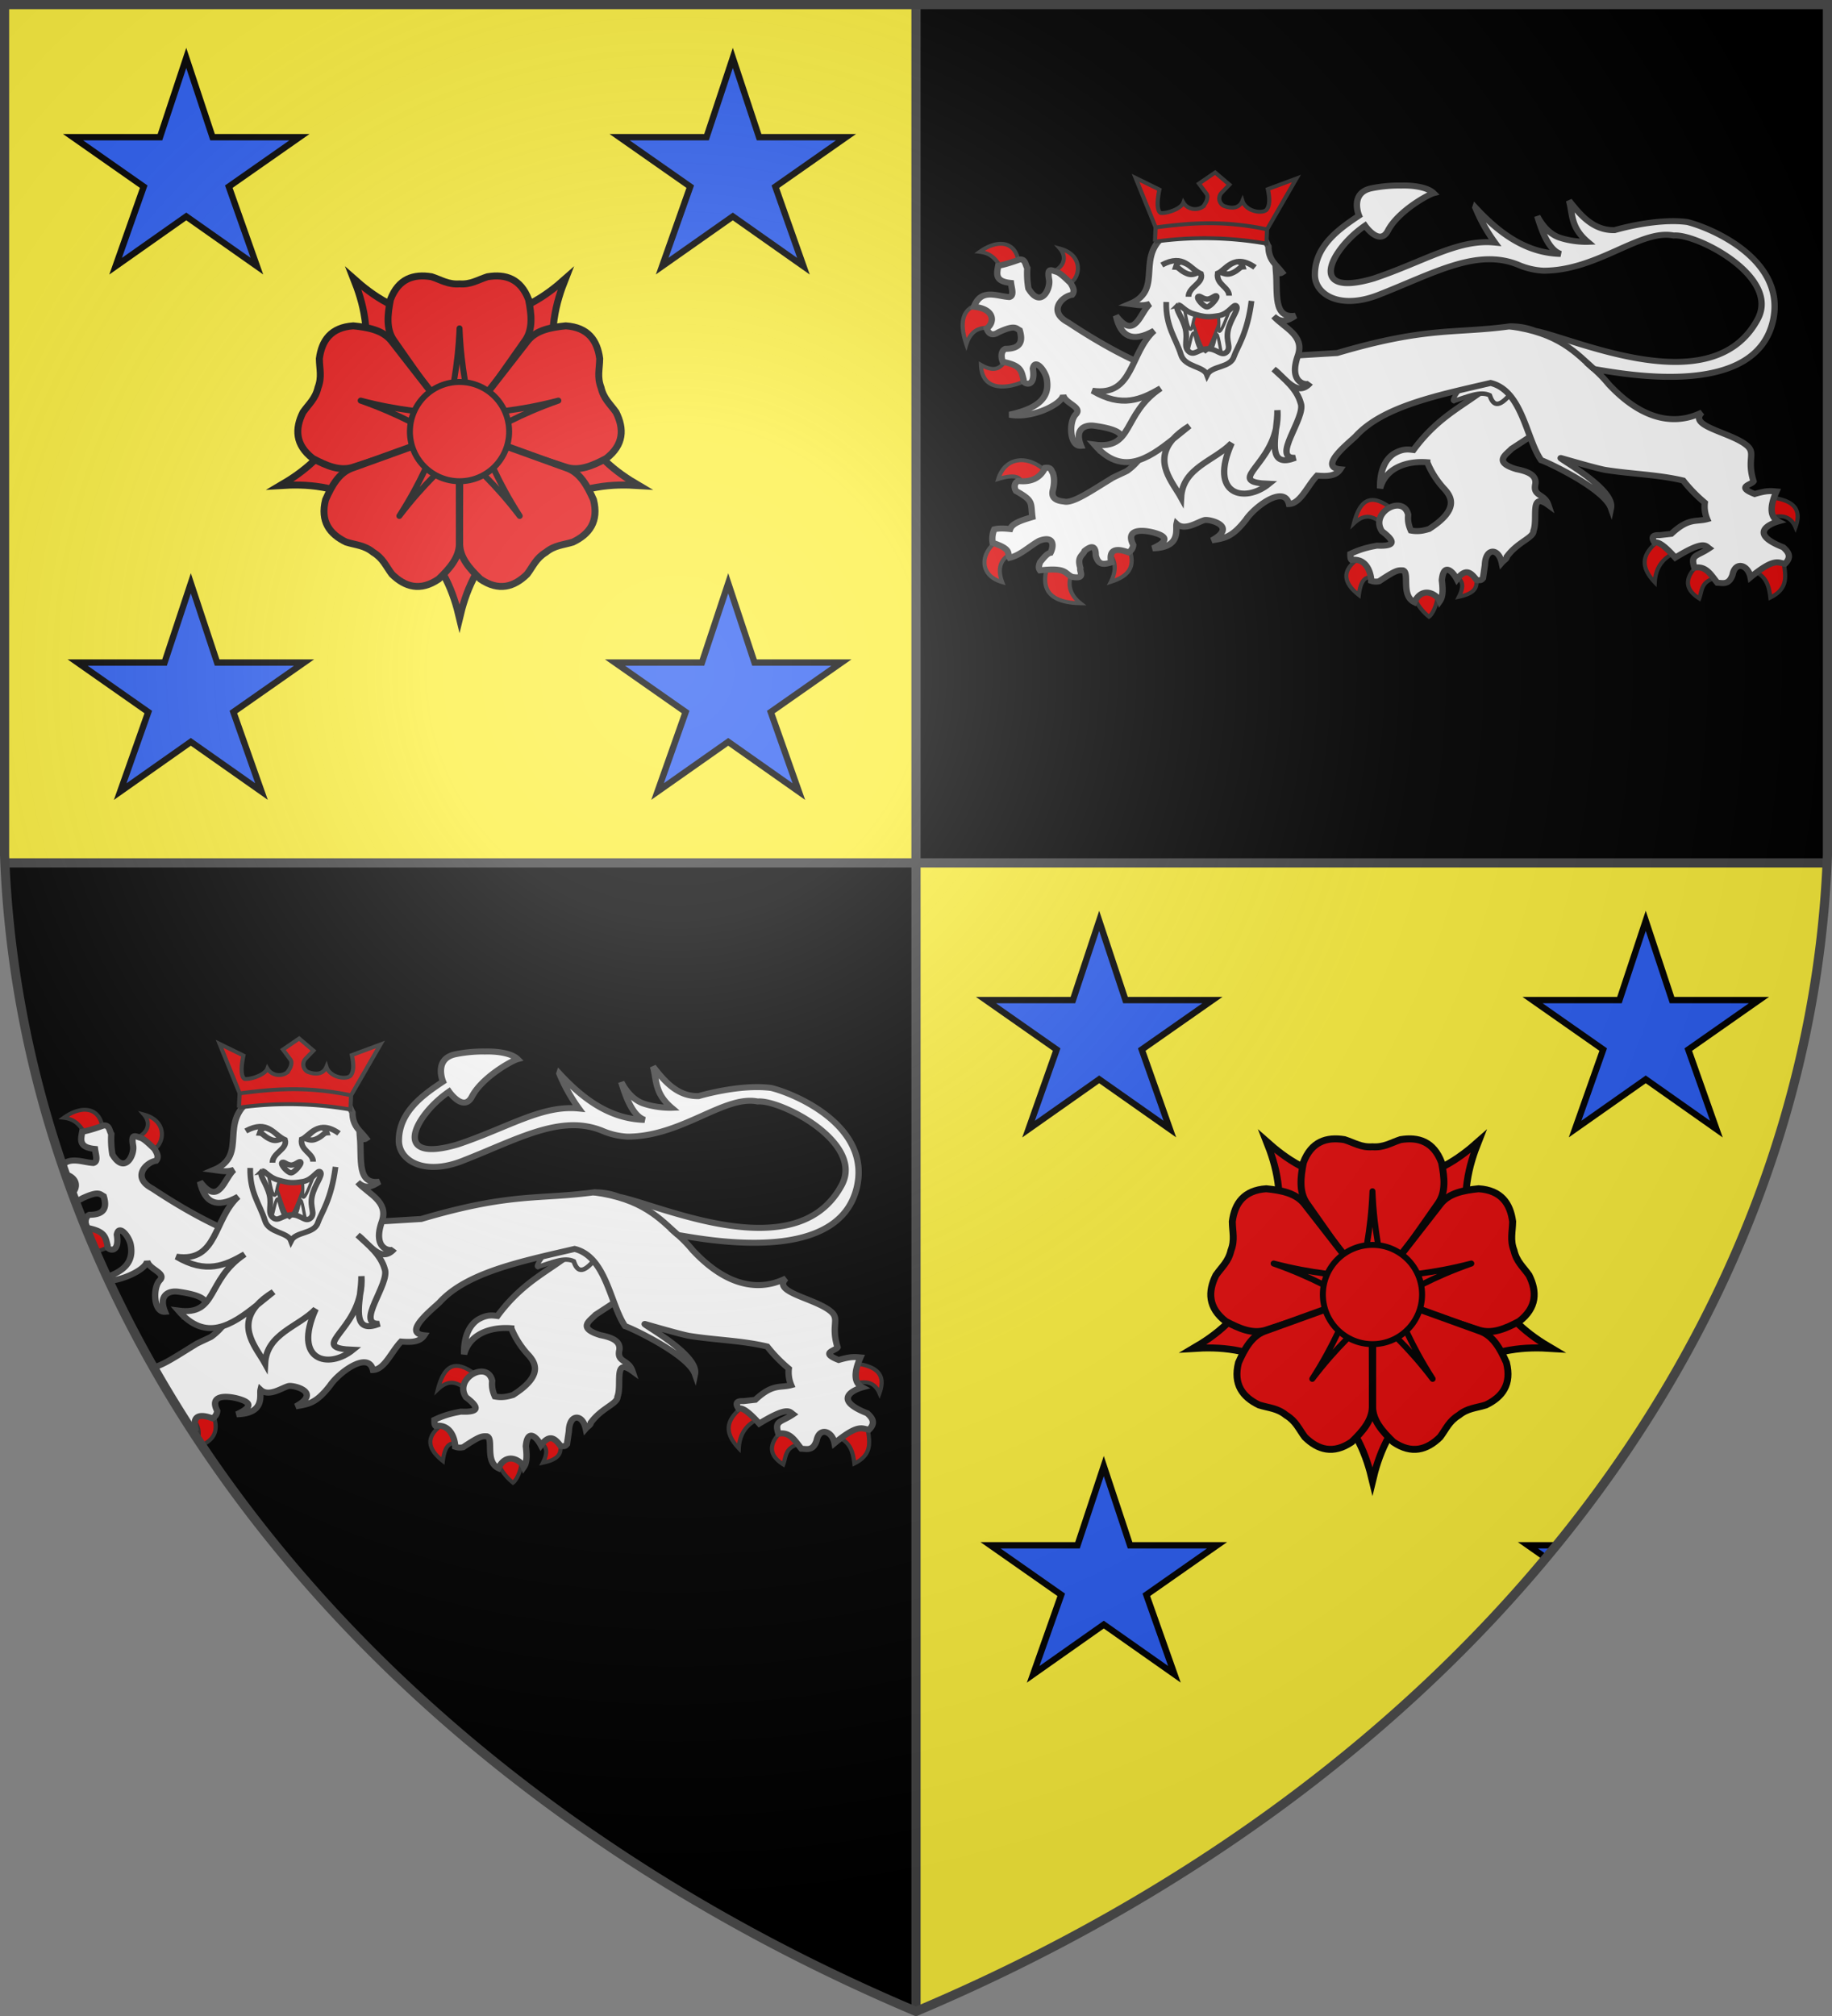 <svg xmlns="http://www.w3.org/2000/svg" xmlns:xlink="http://www.w3.org/1999/xlink" width="600" height="660" stroke="#000"><rect width="100%" height="100%" fill="#808080" stroke="none"/><radialGradient id="o" cx="221" cy="226" r="300" gradientTransform="matrix(1.35 0 0 1.35 -77 -85)" gradientUnits="userSpaceOnUse"><stop offset="0" stop-color="#fff" stop-opacity=".3"/><stop offset=".2" stop-color="#fff" stop-opacity=".25"/><stop offset=".6" stop-color="#666" stop-opacity=".13"/><stop offset="1" stop-opacity=".13"/></radialGradient><clipPath id="b"><path id="a" d="M1.5 1.5h597V280A570 445 0 0 1 300 658.5 570 445 0 0 1 1.5 280Z"/></clipPath><use xlink:href="#a" fill="#fcef3c"/><path id="n" clip-path="url(#b)" d="M300 0h300v282.5H300zM0 282.5h300v380H0z"/><g clip-path="url(#b)"><g id="k"><g fill="#e20909" stroke-width="3.5" stroke-miterlimit="6" transform="matrix(.65 0 0 .65 -44.5 -42)"><path id="c" d="M324 333h-48c16.3 16.54 21 30.4 24 43 3-12.6 7.7-26.46 24-43Z"/><g id="d"><use xlink:href="#c" transform="rotate(-145 299.732 282.02)"/><use xlink:href="#c" transform="matrix(.293 -.96 .96 .293 -58.5 487)"/></g><use xlink:href="#d" transform="scale(-1 1)" x="-600"/><path id="e" d="M306 274.6h-12c-9.2-13.1-18.2-25.7-27.3-38.8-3.7-5.6-3-12.6-1.5-20.3 4-10.5 11.6-13 20.7-11.5 4.9 1.6 8.3 4 14.1 3.6 5.7.4 9.1-2 14.1-3.6 9.1-1.5 16.7 1 20.7 11.5 1.5 7.6 2.2 14.7-1.5 20.3L306 274.6Z"/><g id="f"><use xlink:href="#e" transform="matrix(.293 -.96 .96 .293 -58.5 487)"/><use xlink:href="#e" transform="matrix(-.819 -.574 .574 -.819 383 685)"/></g><use xlink:href="#f" transform="scale(-1 1)" x="-600"/><g stroke-width="3"><path id="g" stroke-linejoin="round" d="M300 230c-.857 20.952-4.286 33.524-6 44h12c-1.714-10.476-5.143-23.048-6-44Z"/><g id="h"><use xlink:href="#g" transform="rotate(-145 299.732 282.02)"/><use xlink:href="#g" transform="matrix(.293 -.96 .96 .293 -58.5 487)"/></g><use xlink:href="#h" transform="scale(-1 1)" x="-600"/><circle cx="300" cy="282" r="25"/></g></g><path id="i" fill="#2b5df2" stroke-width="2.08" d="m61 18.958 8.611 25.953h28.465l-23.14 16.193L84.14 87.13 61 70.864 37.86 87.156l9.204-26.042-23.14-16.203h28.465L61 18.958Z"/><use xlink:href="#i" transform="scale(-1 1)" x="-301"/></g><g id="l"><use xlink:href="#i" x="1.5" y="172" id="j"/><use xlink:href="#j" transform="scale(-1 1)" x="-301"/></g><use xlink:href="#k" transform="scale(-1 1)" x="-600" y="282.5"/><use xlink:href="#l" transform="scale(-1 1)" x="-600" y="289"/><g id="m" fill="#fff" stroke="#444" stroke-width="4"><path fill="#e20909" stroke="#333" stroke-width="2.6" d="M545.9 342.9c7-2.2 12.7-1.2 15.7 6.3 4.8-13.9-3.6-18.4-16-20M535 378.4c8.3 3.2 10 10.3 10.8 17.8 12.9-6.8 8.9-16.8 8.1-26.2m-53.3 3.8c-8.3 8.4-9.7 16.2.4 23 2-5.8 1-12.5 12.6-14M476.7 357c-9.2 7.8-15.3 16-3.7 29 .5-9.8 5-16.4 13.5-20.2M90.2 312.5C78 300 63.7 302.4 59.5 317c11-3.6 14.1-1.1 15 3m67.2 42.8c5.3 14.2-1.7 19.6-11.3 22.9 4-8.4 2.8-14.7-1.4-19.5M90.9 374c-5.5 16.9 1.1 25.6 20.4 26-7.6-6.4-8.3-13.7-5-21.5m-46.7-20.8C48 366 47 381.3 62 385.9c-3.4-9.5-.9-15.9 6.4-19.5M78.7 250c-.7-10.3-13.2-20.2-13.7-13-3.4 4-6 10-16.4 3.7.8 22.3 24.8 13.3 30 9.3Zm-23.1-33.7c7.4 1.2 3.4-18.3-7-16.3-10.6 2-14.4 10.3-9.2 27 2.8-9.4 8.6-12 16.1-10.7Zm47.4-29.4c.2 5.1-10-5.6-10.3-8.3 6.3-1.4 11.3-8.6 5.6-15.6 16.4 4.7 12.3 22 4.7 23.9Zm-30.6-13.6c1 2.3-1.4 2.7-9.4 4.6-4-4.9-5.7-11.5-15.2-12.7 12.5-9.4 23.5-6.3 24.6 8ZM360.6 380c.4-6-16.8.3-13 2.2 3.4 1.8 6.2 4.8 2 13.5 14.3-3.2 10.6-9.8 11-15.7Zm-24.1 13c1-2.4-3.8-4.2-8.3-4.3-4.5-.1-8.9 1.3-7.3 5.7a32.5 32.5 0 0 0 9.9 14.6c1.8-1.4 5.2-7.1 5.7-16Zm-38.9-10c1.4 1.7-2.6-21-9.6-14-12.4 8.3-11.8 16.8-1.4 25.5 1.6-13.5 6.3-12.2 11-11.5Zm4.4-36c-.7-.4 8.8-6.5 7-9-10.5-8.5-20.3-13-25.5 8.6 8.1-8 13.2-3.4 18.5.3Z" transform="matrix(.52 0 0 .49 296 1.5)"/><path d="m159.3 304.3 12.6-49.3-9-9.5c-17.9-6.7-37.9-18-59.2-33-13.5-7.5-3.9-17.7 2.3-18.6 1.9-2.4.7-5-1-7.9-4.3-4.4-7-7-9-7.5-2.6-.7-6-3.6-4.5 5.2 1.1 6.2-5.2 19.8-13 6a62.5 62.5 0 0 1-.7-13.7c-1.3-2.2-1.1-6-4.8-5.7-6 2.3-10.3 3.6-13.5 4.2-1 5.5-2.2 10.5 8 11.5.5 4 2.1 8.5-1 9.4-7.7-.4-17.8-6.2-22.3 6.5 13.8 1.5 12.8 11.1 8 14.5 1.4 4 3.8 5 7.3 2.6 10.5-5.2 11-2.8 13.5-1.4 2 7 1 12.4-9 12.4-2.3 1-3.2 4.6-1.6 8.7 11.5 2.3 11.6 6.1 13 11.7-1 3.1 8 6.8 5.9-7.1 1.2-7.4 7.7 1.1 8.7 6.7 2 11.3-3.4 19.4-23.4 24 14.1 3 33.4-7.2 33.8-13.2 1 5.8 12.4 8 7.9 13-4.6 5.1-3.8 21.6 3.3 21-4.3-11.2 2.4-14.3 8.4-13.4 30.3 4.5 12 14 6.8 17.4l20 5Zm243.4-24.4-27.9-35.1-5.1 8.8c-15 13.7-32 20-48.7 44-3.1-.4-6.5-1.1-12.2 2.4-7.3 5-9 15-8.8 23.2 3.4-13.6 16.7-18.5 29.7-17.4a59.5 59.5 0 0 0 11.1 18.2c4.1 5 9.1 13.5-10 26.4-2.2.6-6 2.1-11.4 1-1.8-4.2-2-7.4-1.7-10.5-3-14-24.4-1.5-16.5 11 9.8 7.8 6.8 10.1-3.2 9.6-5 1-10 2.1-16.7 5.5 0 1.7 0 3.3.7 4 10.8-1.4 12.4 11.3 12.4 14 1.4.5 2.8.8 5 .3 10.9-7.8 12-7.4 15-7.3 4.4 1.5-1.5 16.8 7.2 21.3 5.2-11.4 14.4-5 16-.7 2.2-3.3 1.9-8.6 1.3-14 1.1-12.3 7-5.7 9.5-.6 5.4-7.5 8.5-5 12.4.5 2.7.3 3 0 4-1.3l1.2-8.7c.3-11.6 8.5-11.8 10.6-1.6 1.3-1.6 3.2-2.5 3.2-4 6.9-10 16.9-12.6 16.8-17.3 3-8-2.8-26.6 9.4-17.2-2.5-8-10-5.6-8.2-14.1.8-6-4.8-8.4-12-9.9-14.9-4.8-6.3-9.8-3-13.6l12.7-8.8Z" transform="matrix(.52 0 0 .49 296 1.5)"/><path stroke-width="3" d="M346 265c9-3 17-7 23-4 2 6 5 10 14-2l-14-9-19 7c-4 6-5 8-3 8Z" transform="matrix(.52 0 0 .49 296 1.5)"/><path d="M313.5 120.9a83 83 0 0 0-18.8 1.8c-14.1 3-8 18.3-8 18.3-12.1 8.6-27.8 20-27.8 39.5 0 13.3 15.9 23.5 40 13.5 35-14.5 61.8-31.4 88-20.2a44 44 0 0 0 16 4c34.3 0 61-28 82-23.5 14.4-1.4 67.1 27.3 53 55.7-28.3 56.6-115.4 13-140.3 8a39 39 0 0 0-16-3c-34.6 5-51.9 0-108.6 17.8l-90 5.8-21.6 2.4c1.5 40-7.6 60.5-20.7 70.5-.7.5-9.2 4.5-9.8 5.1-13 8.4-24.6 17-30.1 15.4-6.3-.6-8-3.5-6.8-8 .8-3.7 1-7.5-.1-11-1-1.5-.9-4.1-4.9-3.5-3.4 7.5-9.5 9.7-17 8.8-2 1-3 3.7-1.3 6.7 11.3 6.6 9.1 7.9 10.3 17.4-6.3 2-12.6 4-14 8-3.5-.4-7.1-.6-10 .2-1.2 2.8-1.5 6-1 9 12.4 4.4 8.8 6.9 10.7 10 6.9-1.8 12.3-7.6 18.5-11.3 9.8-4 9.3 3.7 7.2 8-2.2.4-4.4 3.5-6.5 6.2-1.2 3.1-.9 4.3-.1 5.5 17.5-2.1 15.2 2.3 20.4 4.4 8.6 1.5 4.3-3.5 5-6-2.2-7.6 1.4-8.1 2.7-11.4 2.6-2.2 7-5.4 7 3 1.7 7.2 5.7 5.9 9.8 4.7-1.7-8.5 2.7-9.9 10.8-6.7 1.8-1 2.9-3 3-5-5-10.5 5.1-10.4 13-8.2 5.3 1.6 12 4.4-.7 10.5 18.2-.5 14.2-12.9 15-16.4 5.2 5.1 13.7-1.5 17.7-2.5 3.2-.7 21 4.1 4.5 13.6 7.5-1.5 12.5-1.5 21.6-14 5.3-8.4 24-23.4 27-10.3 7.3-.3 11.7-12.4 17.7-19 6.3.5 11.7.5 14.6-4.2-14.6-1.5 6.7-18.7 9.8-22.2 17.3-20 51.8-27.3 84.9-35.5 20 5.2 22.4 37.2 31.8 51.6 3.6 1.1 39.6 19 44 32C448 323 410.1 302 414 303c4 1.2 24.4 7.5 28.4 8 16.1 2.7 32.6 3 48.5 7a98 98 0 0 0 13.6 14.8 23 23 0 0 0 1.5 11c-7 2-11.6-1.1-22.6 9.8l-7.5.9c-4.9-.3-4.9 2-3 5 2.5-1 7.1 3 13 10 18-11.7 19-8 21.3-6.2-7.8 5.6-12 4-9.2 13 7.4-1.6 10.5 5 14.4 10 3.5.1 7.3 1.7 9.6-5.4 1.7-9.3 9.8-6.6 11.3 1.7 15.3-13.3 17.3-9.6 21.7-9 4.5-4.7 2-8-1.1-11-23.1-9.6-7.2-16.1-3.1-17.3-5.3-3-5.4-9.9-1.2-20-3.3-.3-5.7-.8-13.7 1.7-12-5-2-6-.7-8.5-4.4-15 1.7-18.7-4.3-24-10.1-8.9-37.3-12.7-28.2-22-8.7 4.5-30.8 12.9-58.7-18.8a84 84 0 0 0-9.3-10.2c21.2 3.8 103 19.8 113-33.5 7.3-39.7-38.7-60.6-54.1-64.7-19.7-2.9-45.9 5.4-45.9 5.4-13 .3-21-9.2-28.7-19.7 2.4 9 .8 17.7 11.7 27.5 0 0-9.1.4-18.2-3-9-3.6-13.5-14.2-13.5-14.2 3.5 12.2 7.6 22.7 14.7 25.3-21.8-.6-38.7-13.8-53.7-31a113 113 0 0 0 12.3 23.4c-23.3-2.5-44.3 12.6-76.3 24-42.6 13.3-27.4-19.3-5.5-35.3 0 0 9.3 14.1 14.5 3.2 6.4-12.9 25.1-23.9 28.7-24.9-3.8-4-12.8-5.3-20.2-5.1Z" transform="matrix(.52 0 0 .49 296 1.5)"/><path d="M381.6 215c31.1 4.3 42 18 53.1 28.5m-266.98-91.78C143.82 167.2 165 189.96 142.4 200c3.97.54 7.6 1.72 12.6 0-6.28 5.72-9.24 24.74-21.35 7.9C136.6 222 144 226 157.68 217.91 142 233 144.94 262 118.84 258c18.6 11.75 30.78 5.8 42.95-1.64C137.3 273.62 145 297.58 120 294c17.23 21 33.41 10 49.54-3.64 2.46-2.93 5.8-5.87 10.36-8.87-3.46 2.91-6.9 5.93-10.36 8.87-12.57 15.1-.1 29 5.11 38.99 1.05-20.08 20.91-24.4 31.85-36.35-14.66 34.69 8.15 40.43 23.5 27.2-27-1.2-1-10.49 4.44-36.82-1.44 13.07-2.56 25.62 12.19 19.42-15.63.96 6.9-26.94 3.37-36.56-2.53-9.64-10.14-15.81-17-22.65 7 5.41 14.6 19.41 23 9.14-1.63 2.27-14.41.96-7.62-18.73 3.9-13.06-8.46-17.73-15.38-25.7 4.76 4.54 8.56 3.26 13.63-.4-14.25 2.1-11.05-15-12.19-29.64 1.3 1.03 2.56 1.74 3.9.74-3.61-5-8.65-8.12-8.66-17.29-2.45-4.41-1.14-7.85-11.4-11.71-14.28-10-46.87-7.36-50.56 1.72ZM235.32 271c.26 4.38-.12 8.79-.87 12.37.45-4.07.94-8.7.87-12.37Z" transform="matrix(.52 0 0 .49 296 1.5)"/><path fill="#e20909" stroke="#333" stroke-width="2.6" d="m228.8 150.2 18.5-34-18 7.1c1.2 6 1.4 11.2-1 14-3.4 2.7-13 .6-15-6.2-2.4 6.2-8.5 4.8-12 3.3a5.8 5.8 0 0 1-1.2-8.6l5-5.5-9-8.1-10.2 7.4 4.7 6.7c1.8 2.5-.6 7-2.3 8.8a8.4 8.4 0 0 1-12.2-2.8c-1.5 4.4-11 7.5-14.4 6.9-3.6-2.4-.7-15.6-.7-15.6l-15-7.8 12.6 33m0 0-.4 9.6a213 213 0 0 1 70.2 1.3l.4-9.5c-28-6.3-49.5-4.2-70.2-1.3Z" transform="matrix(.52 0 0 .49 296 1.5)"/><g stroke-width="2"><path fill="#e20909" d="M180 208c3 5 6 21 10 24 4-3 8-19 11-25" transform="matrix(.52 0 0 .49 296 1.5)"/><path d="M197.5 207.3c2 2.7-.1 12 1.5 11 2-1.3 5-11.8 7-15.7m-12.4 28c2-3 2.7-10.1 3.2-10.4 1.2-.9 2.4 9.3 3.3 13m-23.6-30.7c1 3.9 2 13.1 3.9 14.5 1.6 1 1.6-7.7 3.9-10.3m2.6 24.4c-2.3-3-3.6-11.5-3.9-11.6-1.5-1.9-2.7 7.3-4 11.4" transform="matrix(.52 0 0 .49 296 1.5)"/></g><path fill="none" stroke-width="3.6" d="M173 200.8c1.5-.3 4.3 4.5 10 6 6.5 2 9 2.2 15.6 1 6.7-1.4 9.4-8.8 11-6.2 1.3 2.4-3.8 8.4-5.4 16-1.5 7.7 2.3 11.4-.9 14.6-3.3 3.1-5.9-2.2-11.8-2.2-6 0-8.5 5-12 1.8-3.5-3.4-.5-7.8-2.1-15.2-1.8-7.6-6.4-12.8-5-15.2.2-.4.4-.5.6-.6Zm-7.7-2.1c-.4 16.6 6 24 9.3 35.3 2.4 8.3 14.4 7.5 16.4 13.4 3-6.4 14.8-4.4 17-12.4 1.9-6 8.4-15 11-37m-56.5-24c14-8 17.5 2.6 24.7 5.9 1.8 6.3-7.8 8.5-7.9 15.3m25.6-.7c0-5.8-8.3-7.5-7.2-14.9 4.7-1.8 10.2-14.1 23.5-4m-35.9 19.6c1-1.2 2.7 1.4 5.7 1.6 3 0 5.4-3.2 6-2 1 1-4 7.2-6 7.2-2.1 0-6.7-5.5-5.7-6.8Zm14-16.4c3 1.2 4.7 1.8 7.2.7 4-1.6 5-4.2 7-4.3-.5-1.6-1-3.2-3.7-3.4-6.2 2-5.8 4.2-10.5 7Zm-13.8.2c-3 1.4-4.7 1.8-7.2.7-4-1.7-5-4.2-7-4.3.5-1.6 1-3.2 3.7-3.4 6 2 5.7 4 10.5 7Z" transform="matrix(.52 0 0 .49 296 1.5)"/></g><use xlink:href="#m" x="-300" y="283.5"/></g><g stroke="#444" stroke-width="3"><use xlink:href="#n" fill="none"/><use xlink:href="#a" fill="url(#o)"/></g></svg>